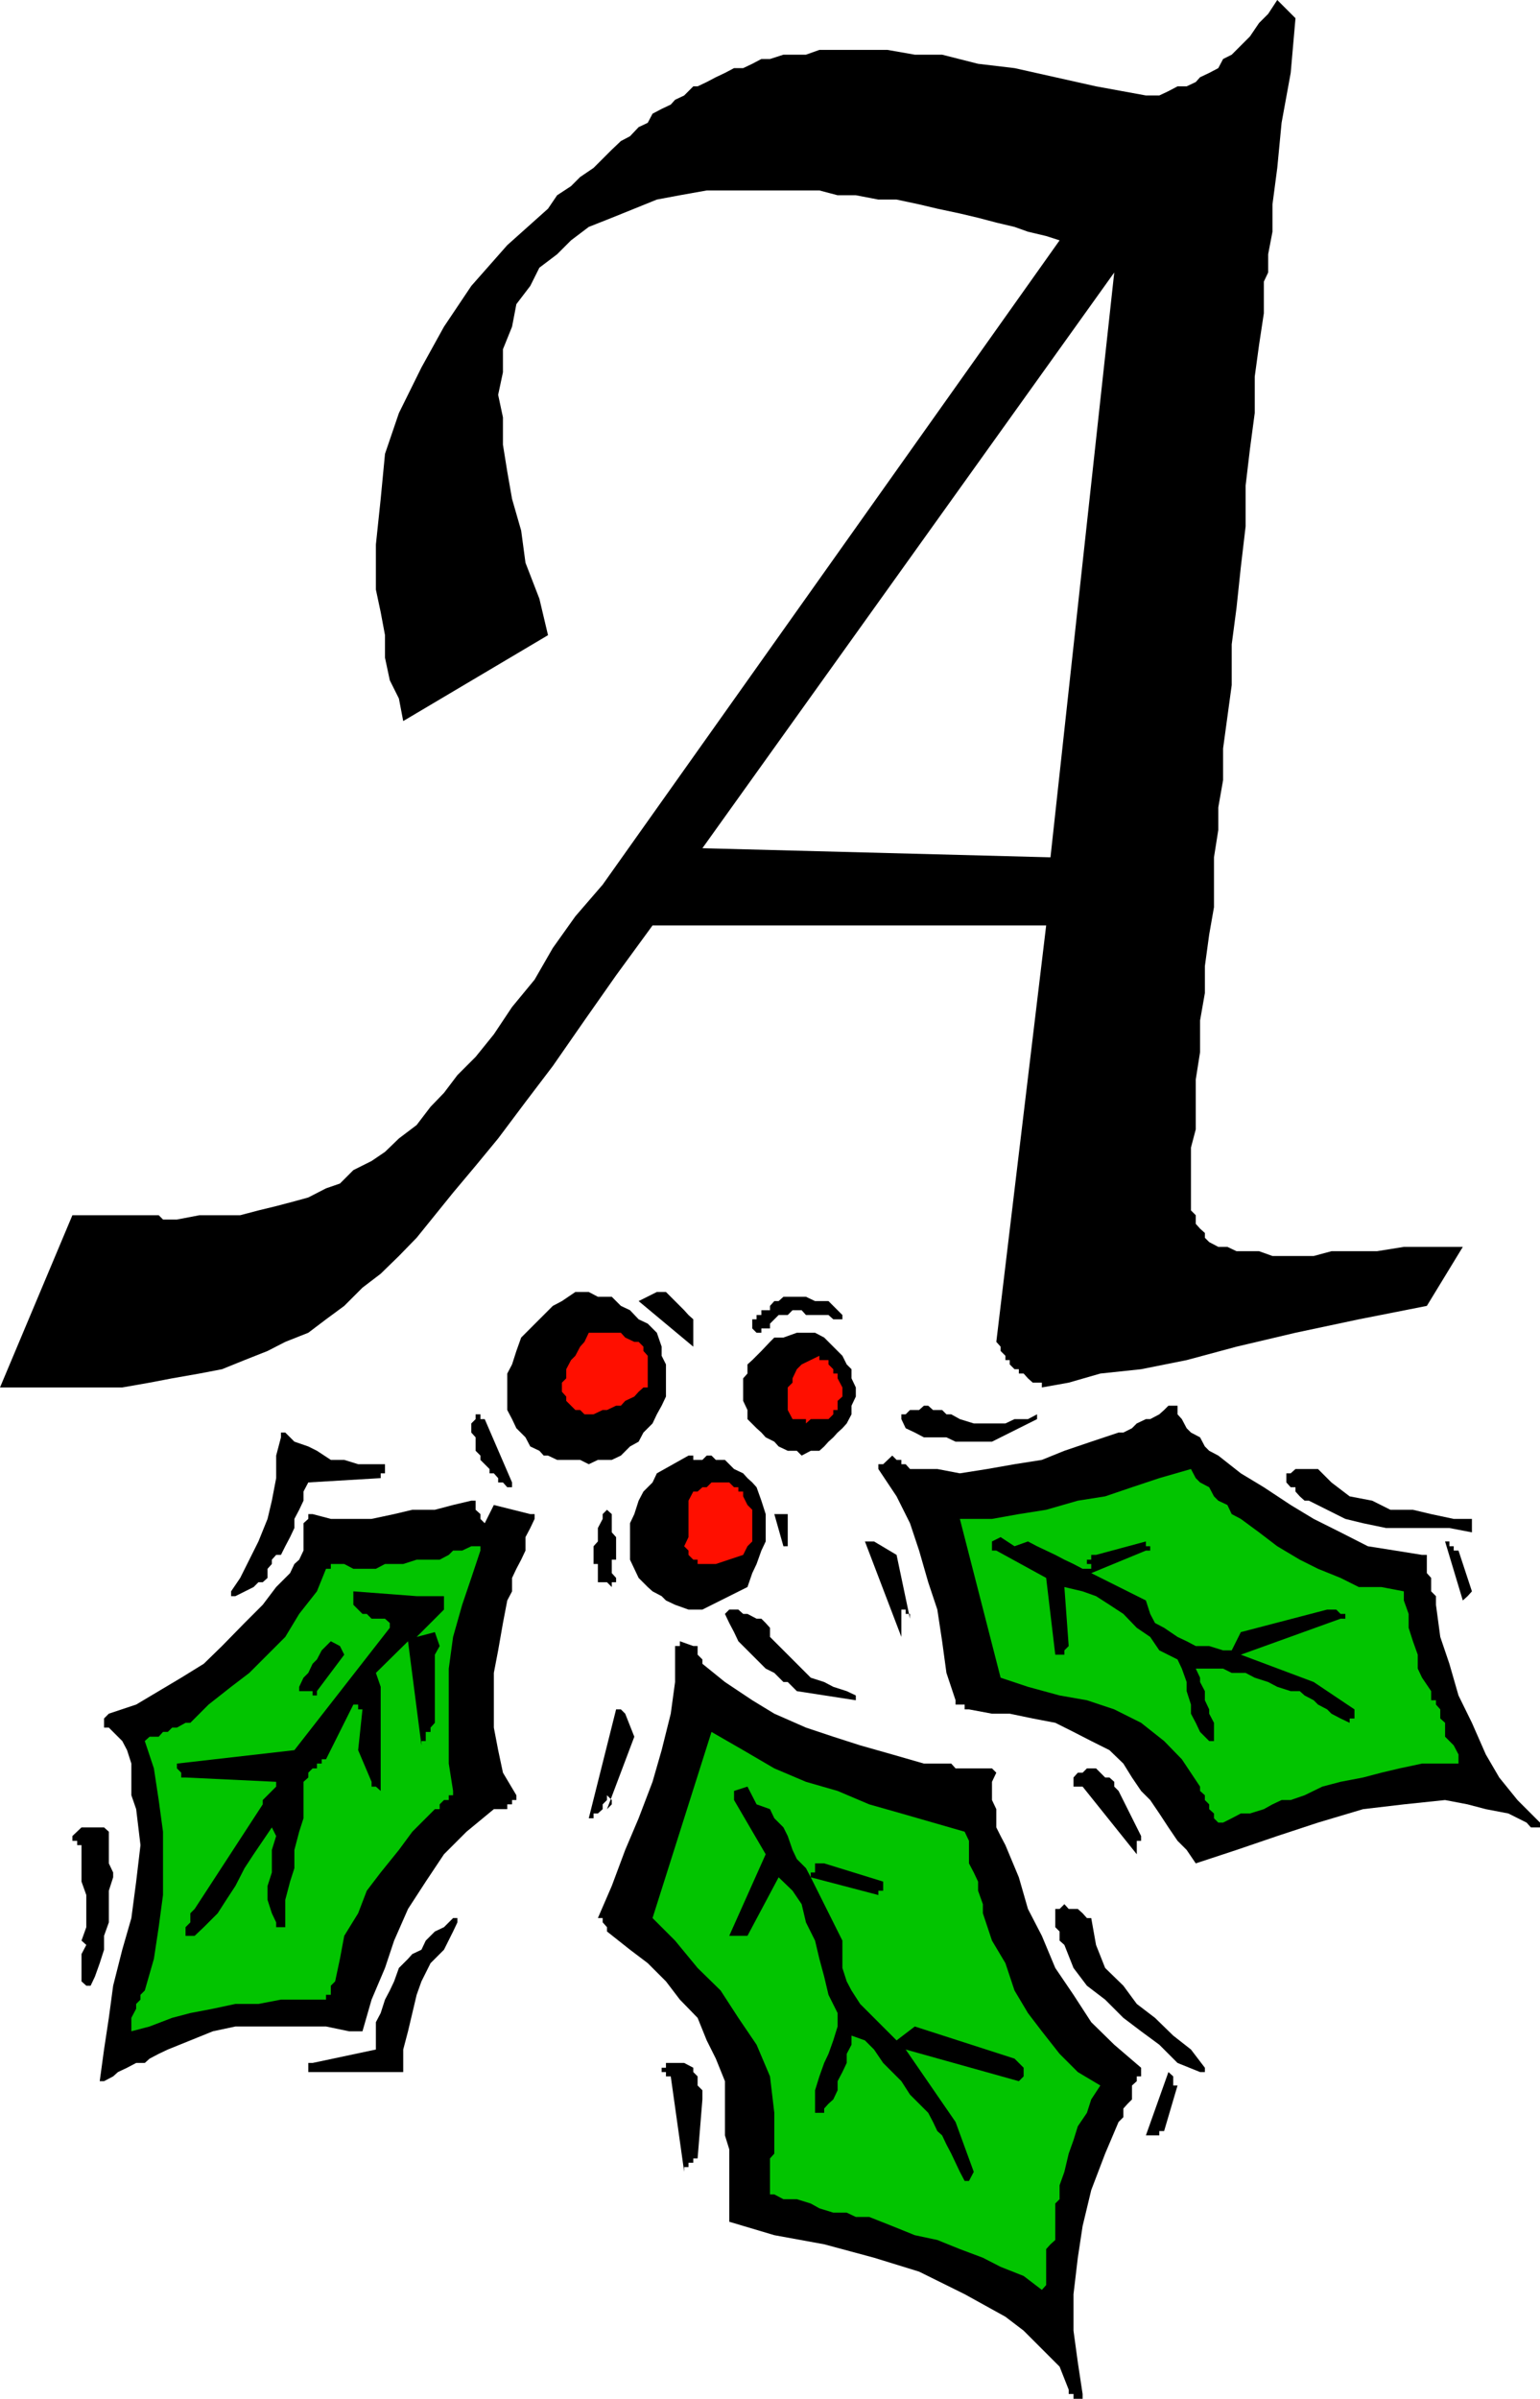 <svg height="480" viewBox="0 0 231.264 360" width="308.352" xmlns="http://www.w3.org/2000/svg"><path style="fill:#000" d="m242.558 349.16-.648-3.383-1.368-2.736-.72-3.384v-3.384l-.648-3.456-.72-3.384v-6.768l.72-6.84.648-6.768 2.088-6.12 3.384-6.84 3.384-6.12 4.104-6.12 5.4-6.12 6.12-5.472 1.368-2.016 2.088-1.368 1.368-1.368 2.016-1.368 1.368-1.368 1.368-1.368 1.368-1.296 1.368-.72 1.296-1.368 1.368-.648.72-1.368 1.368-.72 1.368-.648.648-.72 1.368-.648 1.368-1.368h.648l1.368-.648 1.368-.72 1.368-.648 1.368-.72h1.368l1.368-.648 1.368-.72h1.296l2.016-.648h3.384l2.016-.72h10.224l4.104.72h4.104l5.4 1.368 5.472.648 6.12 1.368 6.12 1.368 7.488 1.368h2.016l1.368-.648 1.368-.72h1.368l1.368-.648.648-.72 1.368-.648 1.368-.72.72-1.368 1.296-.648 1.368-1.368 1.368-1.368 1.368-2.016 1.368-1.368 1.368-2.088 2.736 2.736-.72 8.208-1.368 7.488-.648 6.768-.72 5.472v4.104l-.648 3.384v2.736l-.648 1.368v4.752l-.72 4.752-.648 4.752v5.472l-.72 5.4-.648 5.472v6.12l-.72 6.12-.648 6.12-.72 5.472v6.12l-.648 4.752-.648 4.752v4.752l-.72 4.104v3.384l-.648 4.104v7.488l-.72 4.104-.648 4.752v4.032l-.72 4.104v4.752l-.648 4.104v7.488l-.72 2.736v9.432l.72.72v1.296l.648.72.72.648v.72l.648.648 1.368.72h1.368l1.368.648h3.384l2.016.72h6.192l2.664-.72h6.84l4.032-.648h8.856l-5.4 8.856-10.224 2.016-9.504 2.016-8.856 2.088-7.488 2.016-6.84 1.368-6.12.648-4.752 1.368-4.032.72v-.72h-1.368l-.72-.648-.648-.72h-.72v-.648h-.648l-.72-.72v-.648h-.648v-.648l-.72-.72v-.648l-.648-.72 7.488-62.496h-59.112l-5.472 7.488-4.752 6.768-4.752 6.84-4.104 5.4-4.104 5.472-3.384 4.104-3.384 4.032-2.736 3.384-2.736 3.384-2.664 2.736-2.736 2.664-2.736 2.088-2.736 2.736-2.736 2.016-2.664 2.016-3.456 1.368-2.664 1.368-3.456 1.368-3.384 1.368-3.384.648-4.104.72-3.384.648-4.104.72h-18.36l10.872-25.848h12.96l.648.648h2.088l3.384-.648h6.12l2.736-.72 2.664-.648 2.736-.72 2.088-.576 2.664-1.368 2.088-.72 2.016-2.016 2.736-1.368 2.016-1.368 2.088-2.016 2.664-2.016 2.088-2.736 2.016-2.088 2.016-2.664 2.736-2.736 2.736-3.384 2.736-4.104 3.384-4.104 2.736-4.752 3.384-4.752 4.104-4.752 68.616-96.696-2.016-.648-2.736-.648-2.016-.72-2.736-.648-2.736-.72-2.736-.648-3.384-.72-2.736-.648-3.384-.72h-2.736l-3.384-.648h-2.736l-2.736-.72h-16.92l-4.032.72-3.456.648-3.384 1.368-3.384 1.368-3.456 1.368-2.664 2.016-2.088 2.088-2.664 2.016-1.368 2.736-2.088 2.736-.648 3.384-1.368 3.384v3.456l-.72 3.384.72 3.384v4.104l.648 4.032.72 4.104 1.368 4.752.648 4.824 2.088 5.4 1.296 5.472zm97.2 20.449 9.576-87.768-61.848 86.4zm-97.2 181.656v-2.736l.72-2.736.648-2.736.648-2.736.72-2.016 1.368-2.736 2.016-2.016 1.368-2.736.648-1.368v-.648h-.648l-.648.648-.72.72-1.368.648-.648.648-.72.72-.648 1.368-1.368.648-.648.72-1.368 1.368-.72 2.016-.648 1.368-.72 1.368-.648 2.016-.72 1.368v4.104l-9.504 2.016h-.648v1.368h14.256v-.648zm170.064-36.072h.648v-.72l-3.384-3.384-2.736-3.384-2.016-3.456-2.088-4.752-2.016-4.104-1.368-4.752-1.368-4.032-.648-4.824v-1.296l-.72-.72v-2.016l-.648-.72v-2.736h-.72l-4.032-.648-4.104-.648-4.104-2.088-4.032-2.016-3.456-2.088-4.032-2.664-3.456-2.088-3.384-2.664-1.368-.72-.648-.648-.72-1.368-1.368-.72-.648-.648-.72-1.368-.648-.72v-1.296h-1.368l-.648.648-.72.648-1.368.72h-.648l-1.368.648-.72.72-1.296.648h-.72l-4.104 1.368-4.032 1.368-3.384 1.368-4.104.648-4.104.72-4.104.648-3.384-.648h-4.104l-.648-.72h-.648v-.648h-.72l-.648-.648-1.368 1.296h-.72v.72l2.736 4.104 2.016 4.032 1.368 4.104 1.368 4.752 1.368 4.104.72 4.752.648 4.752 1.368 4.104v.648h1.368v.72h.648l3.456.648h2.664l3.456.72 3.384.648 2.736 1.368 2.664 1.368 2.736 1.368 2.088 2.016 1.296 2.088 1.368 2.016 1.368 1.368 1.368 2.016 1.368 2.088 1.368 2.016 1.368 1.368 1.368 2.016 6.12-2.016 6.12-2.088 6.12-2.016 6.768-2.016 6.12-.72 6.192-.648 3.384.648 2.736.72 3.384.648 2.736 1.368.648.72h.72zm-68.76 85.752h.72v-.72l-.72-4.752-.648-4.752v-5.472l.648-5.472.72-4.752 1.296-5.4 2.088-5.472 2.016-4.752.72-.72v-1.296l.648-.72.648-.648v-2.088l.72-.648v-.72h.648v-1.296l-4.032-3.456-3.456-3.384-2.664-4.104-2.736-4.032-2.016-4.824-2.088-4.032-1.368-4.752-2.016-4.824-.72-1.368-.648-1.296v-2.736l-.648-1.368v-2.736l.648-1.368-.648-.648h-5.472l-.648-.72h-4.104l-4.752-1.368-4.824-1.368-4.032-1.296-4.104-1.368-4.752-2.088-3.312-2.016-4.104-2.736-3.384-2.736v-.648l-.72-.72v-1.296h-.648l-2.016-.72v.72h-.72v5.4l-.648 4.752-1.368 5.472-1.368 4.752-2.088 5.472-2.016 4.752-2.016 5.4-2.088 4.824h.72v.648l.648.72v.648l3.456 2.736 2.664 2.016 2.736 2.736 2.088 2.736 2.664 2.736 1.368 3.384 1.368 2.736 1.368 3.384v8.136l.648 2.088v10.872l6.768 2.016 7.488 1.368 7.488 2.016 6.768 2.088 6.84 3.384 6.12 3.384 2.736 2.088 2.736 2.736 2.664 2.664 1.368 3.456v.648h.72v.72z" transform="translate(-182.006 -240.945)"/><path style="fill:#000" d="m197.63 553.28 1.368-.72.72-.647 1.368-.648 1.368-.72h1.296l.72-.648 1.368-.72 1.368-.648 3.384-1.368 3.384-1.368 3.384-.72h13.608l3.456.72h2.016l1.368-4.752 2.016-4.752 1.368-4.104 2.088-4.752 2.664-4.104 2.736-4.104 3.384-3.384 4.104-3.384h2.016v-.72h.72v-.648h.648v-.72l-2.016-3.384-.72-3.384-.648-3.384v-8.208l.648-3.384.72-4.104.648-3.384.72-1.368v-2.016l.648-1.368.72-1.368.648-1.368v-2.016l.72-1.368.648-1.368v-.72h-.648l-5.472-1.368-1.368 2.736-.648-.648v-.72l-.72-.648v-1.369h-.648l-2.736.648-2.736.72h-3.384l-2.736.648-3.384.72h-6.12l-2.736-.72h-.648v.72l-.72.648v4.104l-.648 1.368-.72.648-.648 1.368-.72.72-1.368 1.368-2.016 2.664-2.736 2.736-3.384 3.456-2.736 2.664-3.384 2.088-3.384 2.016-3.384 2.016-4.104 1.368-.72.72v1.369h.72l.648.648 1.368 1.368.72 1.368.648 2.016v4.752l.72 2.088.648 5.4-.648 5.472-.72 5.472-1.368 4.752-1.368 5.4-.648 4.824-.72 4.752-.648 4.752h.648zm155.736-34.703h-.648v-1.368h.648v-.72l-3.384-6.768-.648-.648v-.72l-.72-.648h-.648l-.72-.72-.648-.648h-1.368l-.648.648h-.72l-.648.72v1.368h1.368l8.136 10.152v-.648zm-68.616 48.312v-.72h.648v-.648h.72v-.648h.648l.72-8.856v-1.368l-.72-.72v-1.369l-.648-.648v-.648l-1.368-.72h-2.736v.72h-.648v.648h.648v.648h.72l2.016 14.328z" transform="translate(-182.006 -240.945)"/><path style="fill:#02c400" d="M230.966 541.04v-.72h.72v-1.367l.648-.648.72-3.384.648-3.456 2.088-3.384 1.296-3.384 2.088-2.736 2.736-3.384 2.016-2.736 2.736-2.736.648-.648h.72v-.72l.648-.648h.72v-.72h.648v-.648l-.648-4.104V491.36l.648-4.752 1.368-4.824 1.368-4.032 1.368-4.104V473h-1.368l-1.368.648h-1.368l-.648.648-1.368.72h-3.456l-2.016.648h-2.736l-1.368.72h-3.384l-1.368-.72h-2.016v.72h-.72l-1.368 3.384-2.664 3.384-2.088 3.456-2.664 2.664-2.736 2.736-2.736 2.088-3.384 2.664-2.736 2.736h-.72l-1.296.72h-.72l-.648.648h-.72l-.648.72h-1.368l-.72.648 1.368 4.104.72 4.752.648 4.752v9.504l-.648 4.824-.72 4.752-1.368 4.752-.648.648v.72l-.648.648v.72l-.72 1.368v2.016l2.736-.72 3.384-1.296 2.736-.72 3.384-.648 3.384-.72h3.456l3.384-.648h6.12zm134.712-26.567 1.296-.648 1.368-.72h1.368l2.088-.648 1.296-.72 1.368-.648h1.368l2.088-.72 2.664-1.296 2.736-.72 3.384-.648 2.736-.72 2.736-.648 3.384-.72h5.472v-1.368l-.72-1.368-.648-.648-.648-.648v-2.088l-.72-.648v-1.369l-.648-.72v-.648h-.72v-1.367l-1.368-2.016-.648-1.368v-2.088l-.72-2.016-.648-2.016v-2.088l-.72-2.016v-1.368l-3.384-.648h-3.384l-2.736-1.368-3.384-1.368-2.736-1.368-3.384-2.016-2.736-2.088-2.736-2.016-1.368-.72-.648-1.368-1.368-.648-.648-.648-.72-1.368-1.368-.72-.648-.648-.72-1.368-4.752 1.368-4.104 1.368-4.032 1.368-4.104.648-4.752 1.368-4.104.648-4.032.72h-4.824l6.12 23.832 4.104 1.368 4.752 1.296 4.104.72 4.104 1.368 4.032 2.016 3.456 2.736 2.664 2.736 2.736 4.104v.648l.72.648v.72l.648.648v.72l.72.648v.72l.648.648h.72zm-67.392 55.8 1.368.72h2.016l2.088.648 1.296.72 2.088.648h2.016l1.368.648h2.016l3.456 1.368 3.384 1.368 3.384.72 3.384 1.368 3.456 1.296 2.664 1.368 3.456 1.368 2.736 2.088.648-.72v-5.4l.648-.72.72-.648v-5.473l.648-.648v-2.088l.72-2.016.648-2.736.72-2.016.648-2.088 1.368-2.016.648-2.016 1.368-2.088-3.384-2.016-2.736-2.736-2.664-3.384-2.088-2.736-2.016-3.384-1.368-4.104-2.016-3.384-1.368-4.104v-1.368l-.72-2.016v-1.368l-.648-1.368-.72-1.368v-3.383l-.648-1.368-4.752-1.368-4.752-1.368-4.824-1.368-4.752-2.016-4.752-1.368-4.752-2.016-4.68-2.736-4.752-2.736-8.856 27.936 3.384 3.384 3.384 4.104 3.456 3.384 2.664 4.104 2.736 4.032 2.016 4.752.648 5.472v6.12l-.648.72v5.4h.648z" transform="translate(-182.006 -240.945)"/><path style="fill:#000" d="m195.614 538.953.648-1.368.72-2.016.648-2.016v-2.088l.72-2.016v-4.752l.648-2.016v-.72l-.648-1.368v-4.752l-.72-.648h-3.384l-1.368 1.296v.72h.72v.648h.648v5.472l.72 2.016v4.824l-.72 2.016.72.648-.72 1.368v4.104l.72.648h.648zm29.232-8.784v-4.104l.72-2.736.648-2.016v-2.736l.72-2.736.648-2.016v-5.472l.72-.648v-.72l.648-.648h.648v-.72h.72v-.648h.648l4.104-8.208h.72v.72h.648l-.648 6.12 2.016 4.752v.72h.648l.72.648v-15.624l-.72-2.088 4.824-4.752 2.016 15.624v-.648h.648v-1.368h.72v-.648l.648-.72v-10.224l.72-1.296-.72-2.088-2.736.72 4.104-4.104v-2.016h-4.104l-9.504-.72v2.016l.72.72.648.648h.648l.72.72h2.016l.72.648v.72l-14.328 18.36-17.64 2.016v.72l.648.648v.72h.648l13.608.648v.72l-1.296 1.296-.72.72v.648l-10.224 15.696-.648.648v1.368l-.72.72v1.296h1.368l1.368-1.296 2.088-2.088 1.296-2.016 1.368-2.088 1.368-2.664 1.368-2.088 1.368-2.016 1.368-2.016.648 1.296-.648 2.088v3.383l-.648 2.016v2.088l.648 2.016.648 1.368v.72h.72v.648-.648zm159.84-30.672v-.648h.72v-1.368l-6.12-4.104-10.944-4.104 14.976-5.4h.72v-.72h-.72l-.648-.648h-1.368l-12.96 3.384-1.368 2.736h-1.296l-2.088-.648h-2.016l-1.368-.72-1.368-.648-2.016-1.368-1.368-.72-.72-1.368-.648-2.016-8.208-4.104 8.208-3.384h.648V473h-.648v-.72l-7.488 2.016h-.72v.72h-.648v.648h.648v.72h-1.296l-1.368-.72-1.368-.648-1.368-.72-1.368-.648-1.368-.648-1.368-.72-2.016.72-2.088-1.368-1.296.648v1.369h.648l7.488 4.104 1.368 11.52h1.368v-.648l.648-.648-.648-8.856 2.736.648 2.016.72 2.016 1.296 2.088 1.368 2.016 2.088 2.016 1.368 1.368 2.016 2.736 1.368.648 1.368.72 2.016v1.368l.648 2.016v1.368l.72 1.368.648 1.368 1.368 1.368h.72v-2.736l-.72-1.368v-.648l-.648-1.368v-1.368l-.72-1.368v-.648l-.648-1.368h4.104l1.296.648h2.088l1.368.72 2.016.648 1.368.72 2.016.648h1.368l.72.648 1.368.72.648.648 1.368.72.648.648 1.368.72 1.368.648zm-57.816 68.76h.648l.72-1.368-2.736-7.488-7.488-10.872 16.992 4.752.72-.72v-1.296l-.72-.72-.648-.648-14.976-4.824-2.736 2.088-1.368-1.368-1.368-1.368-1.368-1.368-1.368-1.368-1.296-2.016-.72-1.368-.648-2.016v-4.104l-4.752-9.504 10.152 2.664v-.648h.72v-1.368l-8.856-2.736h-1.368v1.367h-.648v.72l-.72-1.368-1.368-1.368-.648-1.368-.72-2.088-.648-1.296-1.368-1.368-.648-1.368-2.016-.72-1.368-2.664-2.016.648v1.369l4.752 8.136-5.472 12.24h2.736l4.68-8.784 2.088 2.016 1.368 2.016.648 2.736 1.368 2.736.648 2.736.72 2.664.648 2.736 1.368 2.736v2.016l-.648 2.088-.72 2.016-.648 1.368-.72 2.016-.648 2.088v3.384h1.368v-.648l.648-.72.72-.648.648-1.368v-1.368l.72-1.368.648-1.368v-1.368l.72-1.368v-1.368l2.016.72 1.368 1.368 1.368 2.016 1.368 1.368 1.368 1.368 1.296 2.016 1.368 1.368 1.368 1.368.72 1.368.648 1.368.72.648.648 1.368.72 1.368.648 1.368.648 1.368.72 1.368zm74.808-87.12.72-.648.648-.72-2.016-6.12h-.72V473h-.648v-.72h-.648l2.664 8.856zm-46.944 80.28h1.368v-.648h.72l2.016-6.84h-.648v-1.369l-.72-.648-3.384 9.504h.648zm-37.368-74.808v-4.104h.648v.648h.648v.72l-2.016-9.576-3.384-2.016h-1.368zm-46.944 27.216h.72v-.72h.648l.72-.648v-.72l.648-.648v-.72l.72.72v.648l-.72.72 4.104-10.872-1.368-3.456-.648-.648h-.72zm132.624-42.912v-2.016h-2.736l-3.384-.72-2.736-.648h-3.384l-2.736-1.368-3.384-.648-2.736-2.088-2.016-2.016h-3.384l-.72.648h-.648v1.368l.648.72h.72v.648l.648.72.72.648h.648l2.736 1.368 2.736 1.368 2.664.648 3.456.72h9.504zm-40.824 81v.648-.648h.72v-.648l-2.088-2.736-2.664-2.088-2.736-2.664-2.736-2.088-2.016-2.736-2.736-2.664-1.368-3.456-.72-4.032h-.648l-.648-.72-.72-.648h-1.368l-.648-.72-.72.72h-.648v2.736l.648.648v1.368l.72.648 1.368 3.456 2.016 2.664 2.736 2.088 2.736 2.736 2.664 2.016 2.736 2.016 2.736 2.736z" transform="translate(-182.006 -240.945)"/><path style="fill:#000" d="m229.598 494.745 4.104-5.472-.648-1.296-1.368-.72-.72.72-.648.648-.72 1.368-.648.648-.648 1.368-.72.72-.648 1.368v.648h2.016v.648h.648zm57.888-12.24 6.768-3.384.72-2.088.648-1.368.72-2.016.648-1.368v-4.104l-.648-2.016-.72-2.016-.648-.72-.72-.648-.648-.72-1.368-.648-.72-.72-.648-.648h-1.368l-.648-.648h-.72l-.648.648h-1.368v-.648h-.72l-4.752 2.664-.648 1.368-1.368 1.368-.72 1.368-.648 2.016-.648 1.368v5.472l.648 1.368.648 1.368 1.368 1.368.72.648 1.368.72.648.648 1.368.648 2.016.72h1.368zm-13.608-4.105h.648v-.647l-.648-.72v-2.016h.648v.648-4.032l-.648-.72v-2.736l-.72-.648-.648.648v.72l-.72 1.368v2.016l-.648.72v2.664h.648v2.736h1.368l.72.72v-.72z" transform="translate(-182.006 -240.945)"/><path style="fill:#ff0f00" d="m289.502 475.665 4.104-1.368.648-1.296.72-.72v-4.752l-.72-.72-.648-1.296v-.72h-.72v-.648h-.648l-.72-.72h-2.664l-.72.72h-.648l-.72.648h-.648l-.72 1.368v5.472L284.75 473l.648.648v.648l.72.72h.648v.648h1.368z" transform="translate(-182.006 -240.945)"/><path style="fill:#000" d="M300.302 473v-4.822h-2.016l1.368 4.824zm-82.944 7.489 2.736-1.368.72-.72h.648l.72-.648v-1.368l.648-.72v-.648l.648-.72h.72l.648-1.296.72-1.368.648-1.368v-1.368l.72-1.368.648-1.368v-1.368l.72-1.368 10.872-.648v-.72h.648v-1.368h-4.032l-2.088-.648h-2.016l-2.088-1.368-1.296-.648-2.088-.72-1.368-1.368h-.648v.72l-.72 2.736v3.384l-.648 3.384-.648 2.736-1.368 3.384-1.368 2.736-1.368 2.736-1.368 2.016v.72h.648zm113.616-23.184 6.768-3.384v-.72l-1.368.72h-2.016l-1.368.648h-4.752l-2.088-.648-1.296-.72h-.72l-.648-.648h-1.368l-.72-.648h-.648l-.72.648h-1.368l-.648.648h-.648v.72l.648 1.368 1.368.648 1.368.72h3.384l1.368.648h4.752zm-29.304 37.44 8.856 1.368v-.72l-1.368-.648-2.016-.648-1.368-.72-2.016-.648-1.368-1.368-1.368-1.368-1.368-1.368-1.368-1.368-.648-.648v-1.368l-.648-.72-.648-.648h-.72l-1.368-.72h-.648l-.72-.648h-1.368l-.648.648.648 1.368.72 1.368.648 1.368 1.368 1.368 1.368 1.368 1.368 1.368 1.296.648 1.368 1.368h.648l.72.72zm.72-35.352 1.368-.72h1.296l.72-.648.648-.72.72-.648.648-.72.72-.648.648-.72.72-1.368v-1.296l.648-1.368v-1.368l-.648-1.368v-1.368l-.72-.72-.648-1.296-2.736-2.736-1.368-.72h-2.736l-2.016.72h-1.368l-.648.648-1.296 1.368-1.368 1.368-.72.648v1.368l-.648.72v3.384l.648 1.368v1.368l1.368 1.368.72.648.648.72 1.296.648.648.72 1.368.648h1.368zm-43.488 4.752v-.72l-4.104-9.504h-.648v-.72h-.72v.72l-.648.648v1.368l.648.72v2.016l.72.72v.648l.648.648.72.72v.648h.648l.648.72v.648h.72l.648.72z" transform="translate(-182.006 -240.945)"/><path style="fill:#ff0f00" d="M304.406 453.92h2.016l.72-.72v-.647h.648v-1.368l.72-.648v-1.368l-.72-1.368v-.72h-.648v-.648l-.72-.72v-.648h-1.368v-.648l-2.664 1.296-.72.72-.648 1.368v.648l-.72.72v3.384l.72 1.368h2.016v.648l.72-.648z" transform="translate(-182.006 -240.945)"/><path style="fill:#000" d="m270.422 460.689 1.368-.648h2.088l1.368-.648 1.368-1.368 1.296-.72.72-1.368 1.368-1.368.648-1.368.72-1.296.648-1.368v-4.824l-.648-1.296v-1.368l-.72-2.088-1.368-1.368-1.368-.648-1.296-1.368-1.368-.648-1.368-1.368h-2.088l-1.368-.72h-2.016l-2.016 1.368-1.368.72-2.016 2.016-1.368 1.368-1.368 1.368-.72 2.016-.648 2.016-.72 1.368v5.472l.72 1.368.648 1.368 1.368 1.368.72 1.368 1.368.648.648.72h.648l1.368.648h3.456z" transform="translate(-182.006 -240.945)"/><path style="fill:#ff0f00" d="m271.142 453.2 1.368-.647h.648l1.368-.648h.72l.648-.72 1.368-.648.648-.72.72-.648h.648v-4.752l-.648-.72v-.648l-.72-.72h-.648l-1.368-.648-.648-.72h-4.824l-.648 1.368-.648.72-.72 1.368-.648.648-.72 1.368v1.368l-.648.648v1.368l.648.72v.648l.72.72.648.648h.72l.648.648h.648z" transform="translate(-182.006 -240.945)"/><path style="fill:#000" d="M308.51 438.945v-.648l-.72-.72-.648-.648-.72-.72h-2.016l-1.368-.648h-3.384l-.72.648h-.648l-.648.72v.648h-1.296v.72h-.72v.648h-.648v1.368l.648.648h.72v-.648h1.296v-.72l.648-.648.648-.648h1.368l.72-.72h1.368l.648.72h3.384l.72.648h.648zm-22.392 3.384v-3.384l-.72-.648-.648-.72-1.368-1.368-.648-.648-.72-.72h-1.368l-2.736 1.368 8.208 6.84v-.72z" transform="translate(-182.006 -240.945)"/></svg>
